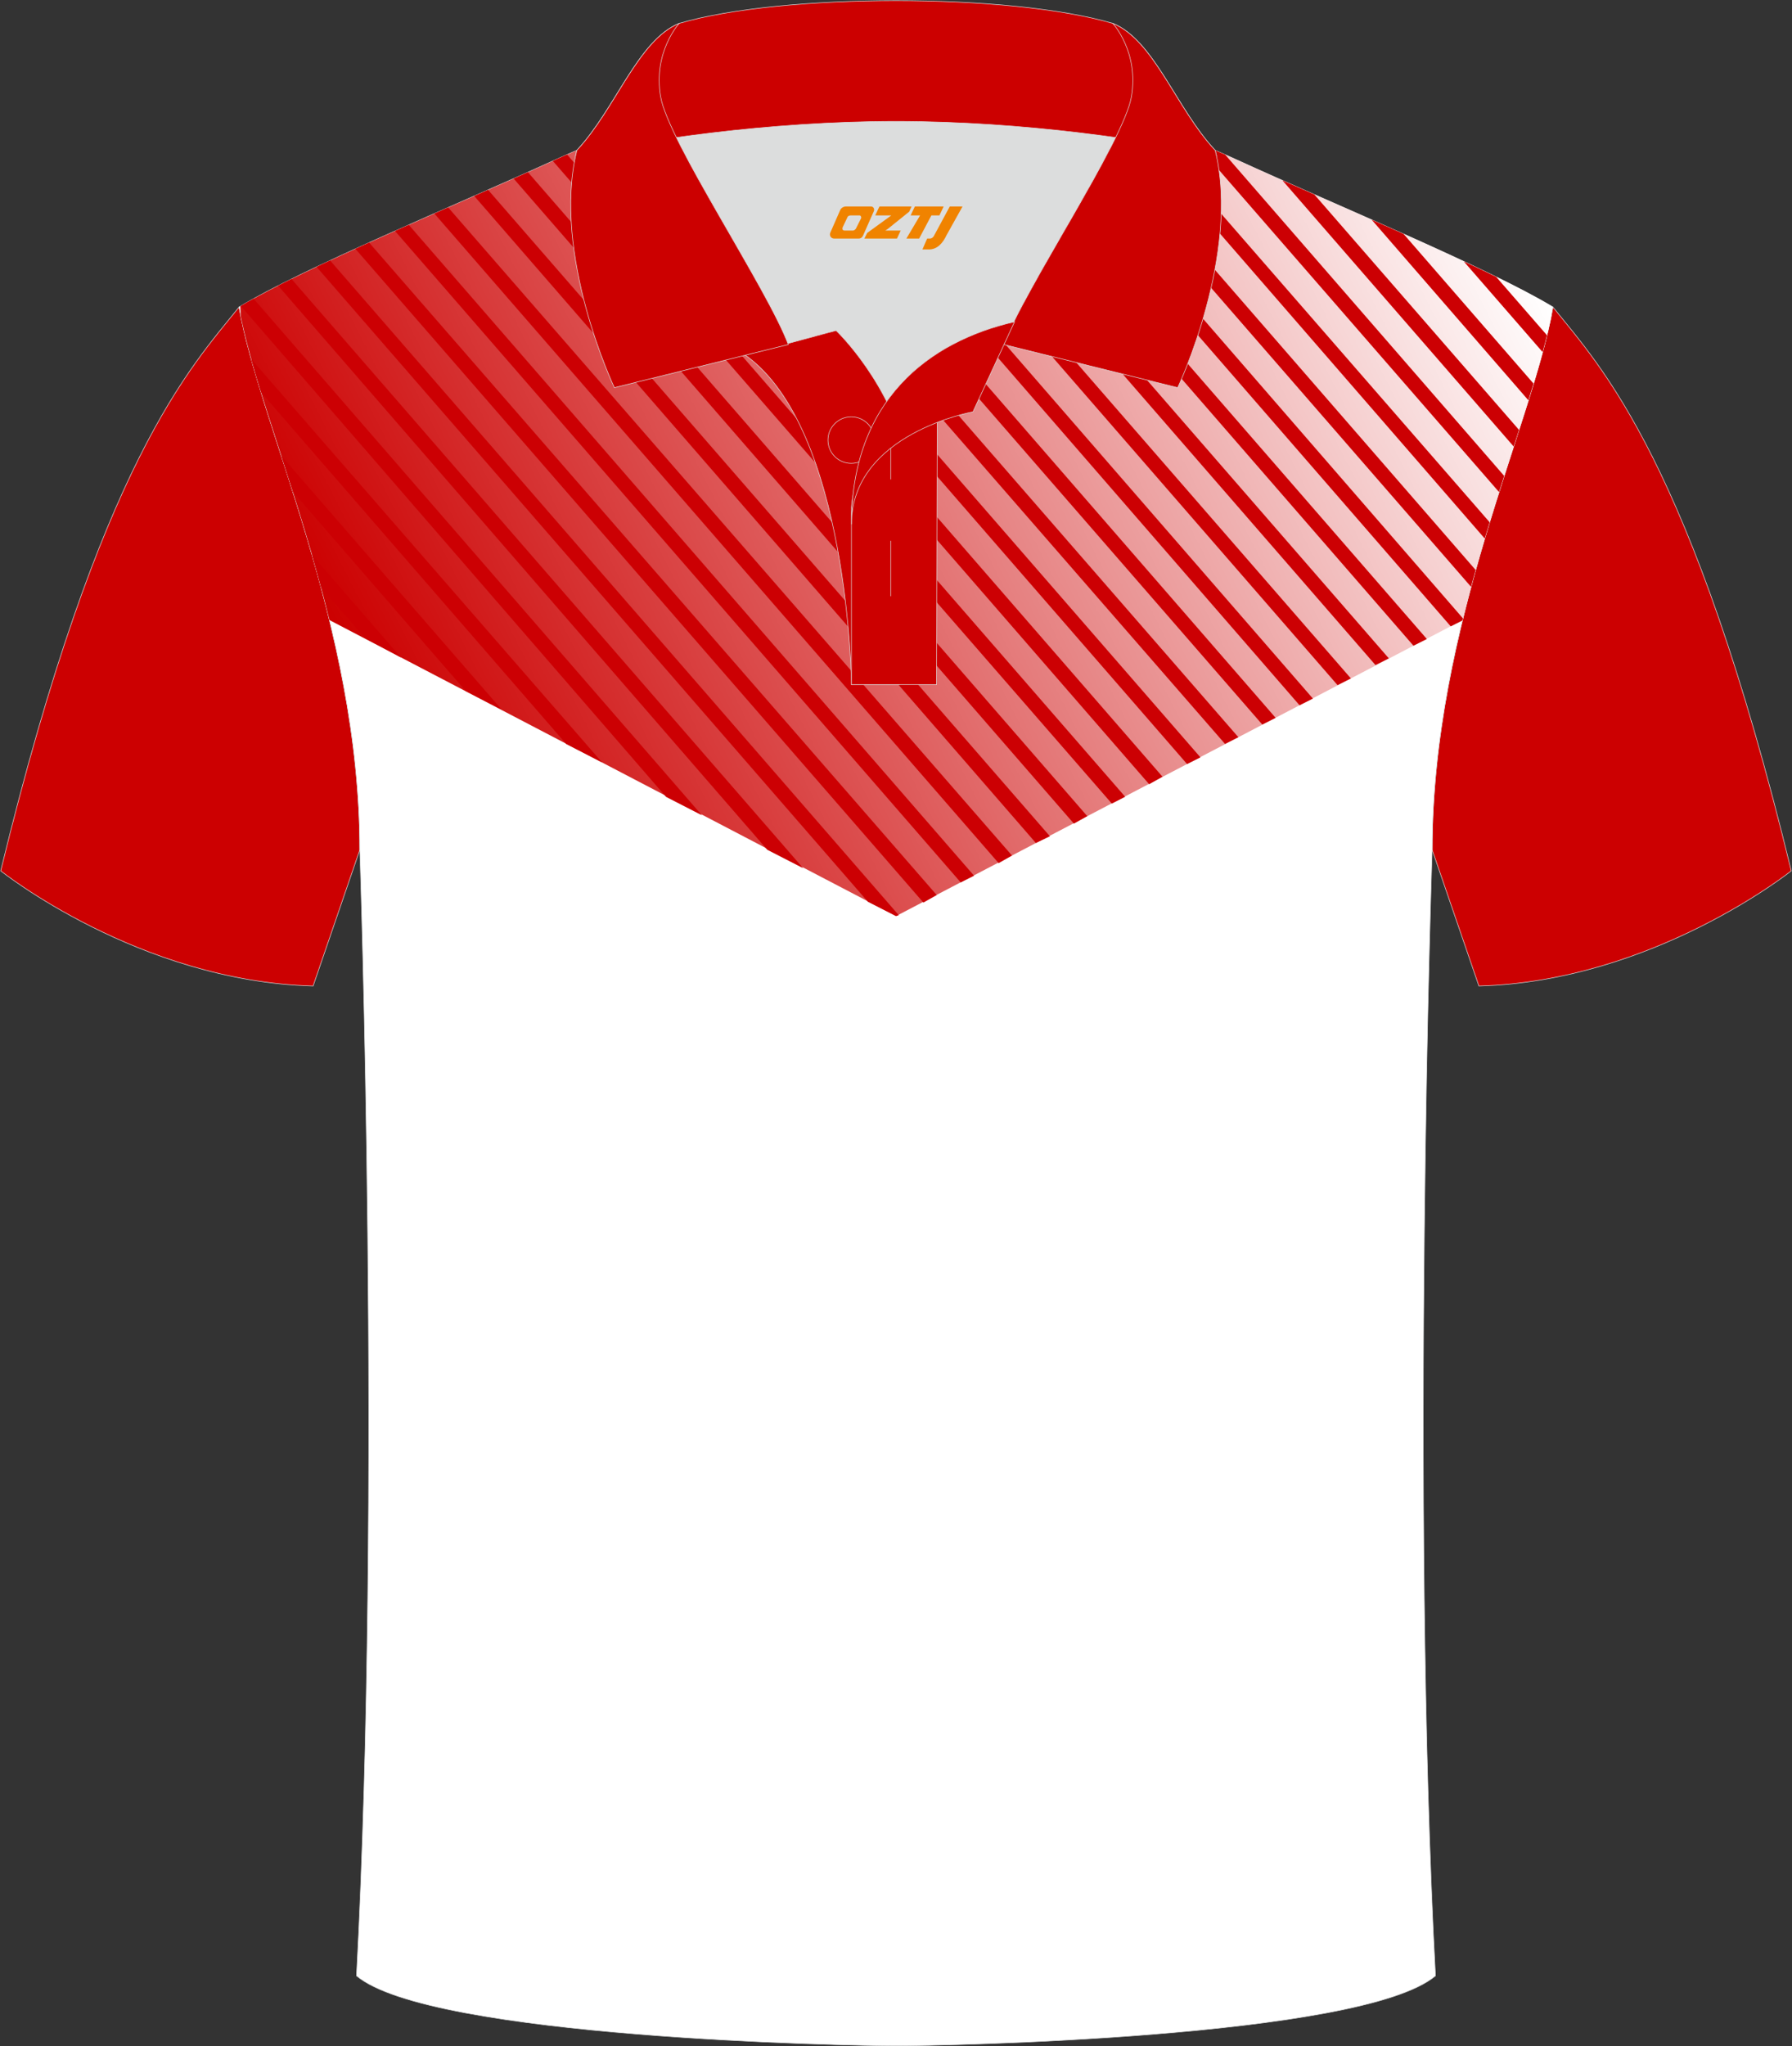 <?xml version="1.0" encoding="utf-8"?>
<!-- Generator: Adobe Illustrator 24.0.0, SVG Export Plug-In . SVG Version: 6.00 Build 0)  -->
<svg xmlns="http://www.w3.org/2000/svg" xmlns:xlink="http://www.w3.org/1999/xlink" version="1.1" id="图层_1" x="0px" y="0px" width="379.8px" height="433.5px" viewBox="0 0 379.8 433.5" enable-background="new 0 0 379.8 433.5" xml:space="preserve">
<rect x="0" y="0" width="379.8" height="433.5" fill="#333333" stroke="none"/>
<g>
	
		<path fill-rule="evenodd" clip-rule="evenodd" fill="#CC0001" stroke="#DCDDDD" stroke-width="0.118" stroke-miterlimit="22.926" d="   M329.13,65.04c10.24,12.8,29.36,32.42,50.52,119.44c0,0-29.19,23.38-66.21,24.4c0,0-7.16-20.82-9.9-28.84   C303.54,132.26,324.85,89.8,329.13,65.04z"/>
	
		<path fill-rule="evenodd" clip-rule="evenodd" fill="#CC0001" stroke="#DCDDDD" stroke-width="0.118" stroke-miterlimit="22.926" d="   M50.67,65.04C40.43,77.84,21.31,97.46,0.15,184.48c0,0,29.19,23.38,66.21,24.4c0,0,7.16-20.82,9.9-28.84   C76.26,132.26,54.95,89.8,50.67,65.04z"/>
	
		<path fill-rule="evenodd" clip-rule="evenodd" fill="#FFFFFF" stroke="#DCDDDD" stroke-width="0.118" stroke-miterlimit="22.926" d="   M76.26,180.05c0,0,4.68,137.15-0.7,238.51c15.6,13.15,104.62,14.84,114.34,14.82c9.72,0.03,98.74-1.67,114.34-14.82   c-5.38-101.36-0.7-238.51-0.7-238.51c0-47.79,21.31-90.25,25.59-115.01c-13.68-8.25-45.44-21.32-67.38-31.34   c-5.84-2.66-10.73-4.57-15.09-5.94L133.1,27.75c-4.32,1.37-9.2,3.29-15.06,5.95C96.1,43.72,64.34,56.79,50.67,65.04   C54.95,89.8,76.26,132.26,76.26,180.05z"/>
	
		<linearGradient id="SVGID_1_" gradientUnits="userSpaceOnUse" x1="-15.814" y1="31.431" x2="216.424" y2="150.273" gradientTransform="matrix(-1 0 0 1 295.947 0)">
		<stop offset="0" style="stop-color:#FFFFFF"/>
		<stop offset="1" style="stop-color:#CC0000"/>
	</linearGradient>
	<path fill-rule="evenodd" clip-rule="evenodd" fill="url(#SVGID_1_)" d="M189.92,194.06l120.07-62.71   c6.36-26.08,15.6-48.46,18.78-64.27c0.04-0.74,0.07-1.47,0.11-2.2c-13.82-8.26-45.31-21.22-67.11-31.18   c-5.86-2.66-10.73-4.59-15.06-5.95l-113.57,0.02c-4.36,1.37-9.25,3.28-15.09,5.94c-21.81,9.96-53.31,22.92-67.12,31.19l0.1,2.06   c3.16,15.82,12.42,38.25,18.8,64.4L189.92,194.06z"/>
	<g>
		<path fill-rule="evenodd" clip-rule="evenodd" fill="#CC0003" d="M297.47,49.55l27.55,31.71c-0.35,1.16-0.72,2.34-1.09,3.54    l-33.21-38.25C292.99,47.56,295.25,48.56,297.47,49.55z"/>
		<path fill-rule="evenodd" clip-rule="evenodd" fill="#CC0003" d="M278.56,41.2l43.38,49.87l-1.13,3.52L271.8,38.21    C274.01,39.19,276.27,40.19,278.56,41.2z"/>
		<path fill-rule="evenodd" clip-rule="evenodd" fill="#CC0003" d="M259.66,32.76l59.14,68.06l-1.09,3.42l-64.55-74.19    C255.19,30.84,257.35,31.74,259.66,32.76z"/>
		<path fill-rule="evenodd" clip-rule="evenodd" fill="#CC0003" d="M243.57,27.76l72.15,82.88c-0.35,1.14-0.69,2.29-1.04,3.45    L239.7,27.76L243.57,27.76z"/>
		<path fill-rule="evenodd" clip-rule="evenodd" fill="#CC0003" d="M231.94,27.76l80.81,92.99c-0.33,1.18-0.66,2.36-0.98,3.56    L227.8,27.76H231.94z"/>
		<polygon fill-rule="evenodd" clip-rule="evenodd" fill="#CC0003" points="220.47,27.76 310.06,131 309.95,131.45 307.47,132.69     216.32,27.76   "/>
		<polygon fill-rule="evenodd" clip-rule="evenodd" fill="#CC0003" points="208.87,27.76 302.41,135.37 299.57,136.79 204.83,27.76       "/>
		<polygon fill-rule="evenodd" clip-rule="evenodd" fill="#CC0003" points="197.23,27.76 294.35,139.47 291.52,140.89 193.21,27.76       "/>
		<polygon fill-rule="evenodd" clip-rule="evenodd" fill="#CC0003" points="185.46,27.76 286.31,143.72 283.48,145.14 181.45,27.76       "/>
		<polygon fill-rule="evenodd" clip-rule="evenodd" fill="#CC0003" points="173.82,27.75 278.26,147.99 275.43,149.41 169.8,27.75       "/>
		<polygon fill-rule="evenodd" clip-rule="evenodd" fill="#CC0003" points="162.35,27.75 270.36,152.07 267.53,153.49 158.18,27.75       "/>
		<polygon fill-rule="evenodd" clip-rule="evenodd" fill="#CC0003" points="150.71,27.75 262.46,156.17 259.63,157.59 146.56,27.75       "/>
		<polygon fill-rule="evenodd" clip-rule="evenodd" fill="#CC0003" points="139.07,27.75 254.42,160.44 251.59,161.86 135.02,27.75       "/>
		<path fill-rule="evenodd" clip-rule="evenodd" fill="#CC0003" d="M128.81,29.22l117.57,135.32l-2.83,1.59L125.66,30.43    C126.74,30,127.79,29.6,128.81,29.22z"/>
		<path fill-rule="evenodd" clip-rule="evenodd" fill="#CC0003" d="M120.19,32.74l118.28,136.05l-2.83,1.44L117.17,34.1l0.87-0.4    C118.78,33.37,119.49,33.05,120.19,32.74z"/>
		<polygon fill-rule="evenodd" clip-rule="evenodd" fill="#CC0003" points="111.89,36.48 230.43,172.89 227.6,174.48 108.86,37.83       "/>
		<polygon fill-rule="evenodd" clip-rule="evenodd" fill="#CC0003" points="103.45,40.23 222.52,177.16 219.54,178.58 100.51,41.52       "/>
		<polygon fill-rule="evenodd" clip-rule="evenodd" fill="#CC0003" points="94.99,43.95 214.48,181.24 211.65,182.85 92.06,45.24       "/>
		<polygon fill-rule="evenodd" clip-rule="evenodd" fill="#CC0003" points="86.64,47.64 206.44,185.51 203.61,186.93 83.72,48.93       "/>
		<polygon fill-rule="evenodd" clip-rule="evenodd" fill="#CC0003" points="78.23,51.39 198.53,189.61 195.7,191.2 75.32,52.71       "/>
		<polygon fill-rule="evenodd" clip-rule="evenodd" fill="#CC0003" points="69.96,55.18 190.49,193.88 189.89,194.06 183.94,191.03     67.09,56.53   "/>
		<path fill-rule="evenodd" clip-rule="evenodd" fill="#CC0003" d="M61.78,59.1l108.44,124.82l-7.6-3.9L58.95,60.52    C59.86,60.05,60.81,59.58,61.78,59.1z"/>
		<path fill-rule="evenodd" clip-rule="evenodd" fill="#CC0003" d="M53.74,63.27l95.02,109.44l-7.6-3.9L51.04,64.82    C51.88,64.32,52.78,63.8,53.74,63.27z"/>
		<path fill-rule="evenodd" clip-rule="evenodd" fill="#CC0003" d="M53.26,76.09l74.34,85.42l-7.6-3.9L55.34,83.12    C54.59,80.68,53.89,78.34,53.26,76.09z"/>
		<path fill-rule="evenodd" clip-rule="evenodd" fill="#CC0003" d="M59.64,96.58l46.66,53.72l-7.6-3.91l-36.62-42.21    C61.25,101.59,60.44,99.06,59.64,96.58z"/>
		<path fill-rule="evenodd" clip-rule="evenodd" fill="#CC0003" d="M66.14,117.57l18.85,21.72l-7.6-4.1l-9.32-10.69    C67.44,122.16,66.8,119.85,66.14,117.57z"/>
		<path fill-rule="evenodd" clip-rule="evenodd" fill="#CC0003" d="M317.1,58.65l10.77,12.37c-0.28,1.16-0.59,2.35-0.92,3.57    l-16.71-19.21C312.64,56.49,314.94,57.59,317.1,58.65z"/>
	</g>
	<g>
		<path fill-rule="evenodd" clip-rule="evenodd" fill="#DCDDDD" d="M187.92,85.04c6.44-9.11,16.35-14.37,26.94-16.84    c5.24-10.64,16.08-27.82,21.62-39.14c-26.77-6.52-66.39-6.52-93.16,0c6.42,13.14,20,34.17,23.66,43.71l10.21-2.75    C177.2,70.02,183.2,75.69,187.92,85.04z"/>
		
			<path fill-rule="evenodd" clip-rule="evenodd" fill="#CC0000" stroke="#DCDDDD" stroke-width="0.118" stroke-miterlimit="22.926" d="    M157.94,75.21l19.26-5.19c0,0,11.74,11.1,15.3,27.84c3.55,16.74-1.86,47.18-1.86,47.18h-10.18    C180.46,145.03,179.93,90.78,157.94,75.21z"/>
		
			<path fill-rule="evenodd" clip-rule="evenodd" fill="#CC0000" stroke="#DCDDDD" stroke-width="0.118" stroke-miterlimit="22.926" d="    M180.46,107.49v37.54h18.04l0.14-60.77C189.8,87.17,180.95,98.7,180.46,107.49z"/>
		
			<path fill-rule="evenodd" clip-rule="evenodd" fill="#CC0000" stroke="#DCDDDD" stroke-width="0.118" stroke-miterlimit="22.926" d="    M121.98,33.04c13.38-3.26,40.91-7.33,67.92-7.33c27,0,54.53,4.07,67.92,7.33l-0.28-1.2c-8.23-8.78-12.93-23.33-21.69-26.89    c-10.94-3.21-28.44-4.82-45.95-4.82c-17.5,0-35.01,1.61-45.95,4.82c-8.77,3.57-13.47,18.11-21.69,26.89L121.98,33.04z"/>
		
			<path fill-rule="evenodd" clip-rule="evenodd" fill="#CC0000" stroke="#DCDDDD" stroke-width="0.118" stroke-miterlimit="22.926" d="    M143.95,4.95c0,0-5.58,6.05-3.94,15.53c1.63,9.49,22.57,40.53,27.06,52.51l-36.86,9.13c0,0-13.39-28.22-7.95-50.28    C130.49,23.06,135.19,8.52,143.95,4.95z"/>
		
			<path fill-rule="evenodd" clip-rule="evenodd" fill="#CC0000" stroke="#DCDDDD" stroke-width="0.118" stroke-miterlimit="22.926" d="    M235.85,4.95c0,0,5.58,6.05,3.95,15.53c-1.63,9.49-22.57,40.53-27.06,52.51l36.86,9.13c0,0,13.39-28.22,7.95-50.28    C249.32,23.06,244.62,8.52,235.85,4.95z"/>
		
			<path fill-rule="evenodd" clip-rule="evenodd" fill="none" stroke="#DCDDDD" stroke-width="0.118" stroke-miterlimit="22.926" d="    M180.41,98.16c2.72,0,4.93-2.21,4.93-4.93c0-2.72-2.21-4.93-4.93-4.93s-4.93,2.22-4.93,4.93    C175.48,95.95,177.7,98.16,180.41,98.16z"/>
		
			<line fill-rule="evenodd" clip-rule="evenodd" fill="none" stroke="#DCDDDD" stroke-width="0.118" stroke-miterlimit="22.926" x1="188.8" y1="114.56" x2="188.8" y2="126.31"/>
		
			<line fill-rule="evenodd" clip-rule="evenodd" fill="none" stroke="#DCDDDD" stroke-width="0.118" stroke-miterlimit="22.926" x1="188.8" y1="89.8" x2="188.8" y2="101.56"/>
		
			<path fill-rule="evenodd" clip-rule="evenodd" fill="#CC0000" stroke="#DCDDDD" stroke-width="0.118" stroke-miterlimit="22.926" d="    M215.02,68.17l-8.81,19.08c0,0-25.75,4.58-25.75,23.82C180.46,84.88,196.75,72.37,215.02,68.17z"/>
		
	</g>
</g>
<g>
	<path fill="#F08300" d="M201.3,43.74l-3.4,6.3c-0.2,0.3-0.5,0.5-0.8,0.5h-0.6l-1,2.3h1.2c2,0.1,3.2-1.5,3.9-3L204,43.74h-2.5L201.3,43.74z"/>
	<polygon fill="#F08300" points="194.1,43.74 ,200,43.74 ,199.1,45.64 ,197.4,45.64 ,194.8,50.54 ,192.1,50.54 ,195,45.64 ,193,45.64 ,193.9,43.74"/>
	<polygon fill="#F08300" points="188.1,48.84 ,187.6,48.84 ,188.1,48.54 ,192.7,44.84 ,193.2,43.74 ,186.4,43.74 ,186.1,44.34 ,185.5,45.64 ,188.3,45.64 ,188.9,45.64 ,183.8,49.34    ,183.2,50.54 ,189.8,50.54 ,190.1,50.54 ,190.9,48.84"/>
	<path fill="#F08300" d="M184.6,43.74H179.3C178.8,43.74,178.3,44.04,178.1,44.44L176,49.24C175.7,49.84,176.1,50.54,176.8,50.54h5.2c0.4,0,0.7-0.2,0.9-0.6L185.2,44.74C185.4,44.24,185.1,43.74,184.6,43.74z M182.5,46.24L181.4,48.44C181.2,48.74,180.9,48.84,180.8,48.84l-1.8,0C178.8,48.84,178.4,48.74,178.6,48.14l1-2.1c0.1-0.3,0.4-0.4,0.7-0.4h1.9   C182.4,45.64,182.6,45.94,182.5,46.24z"/>
</g>
</svg>
